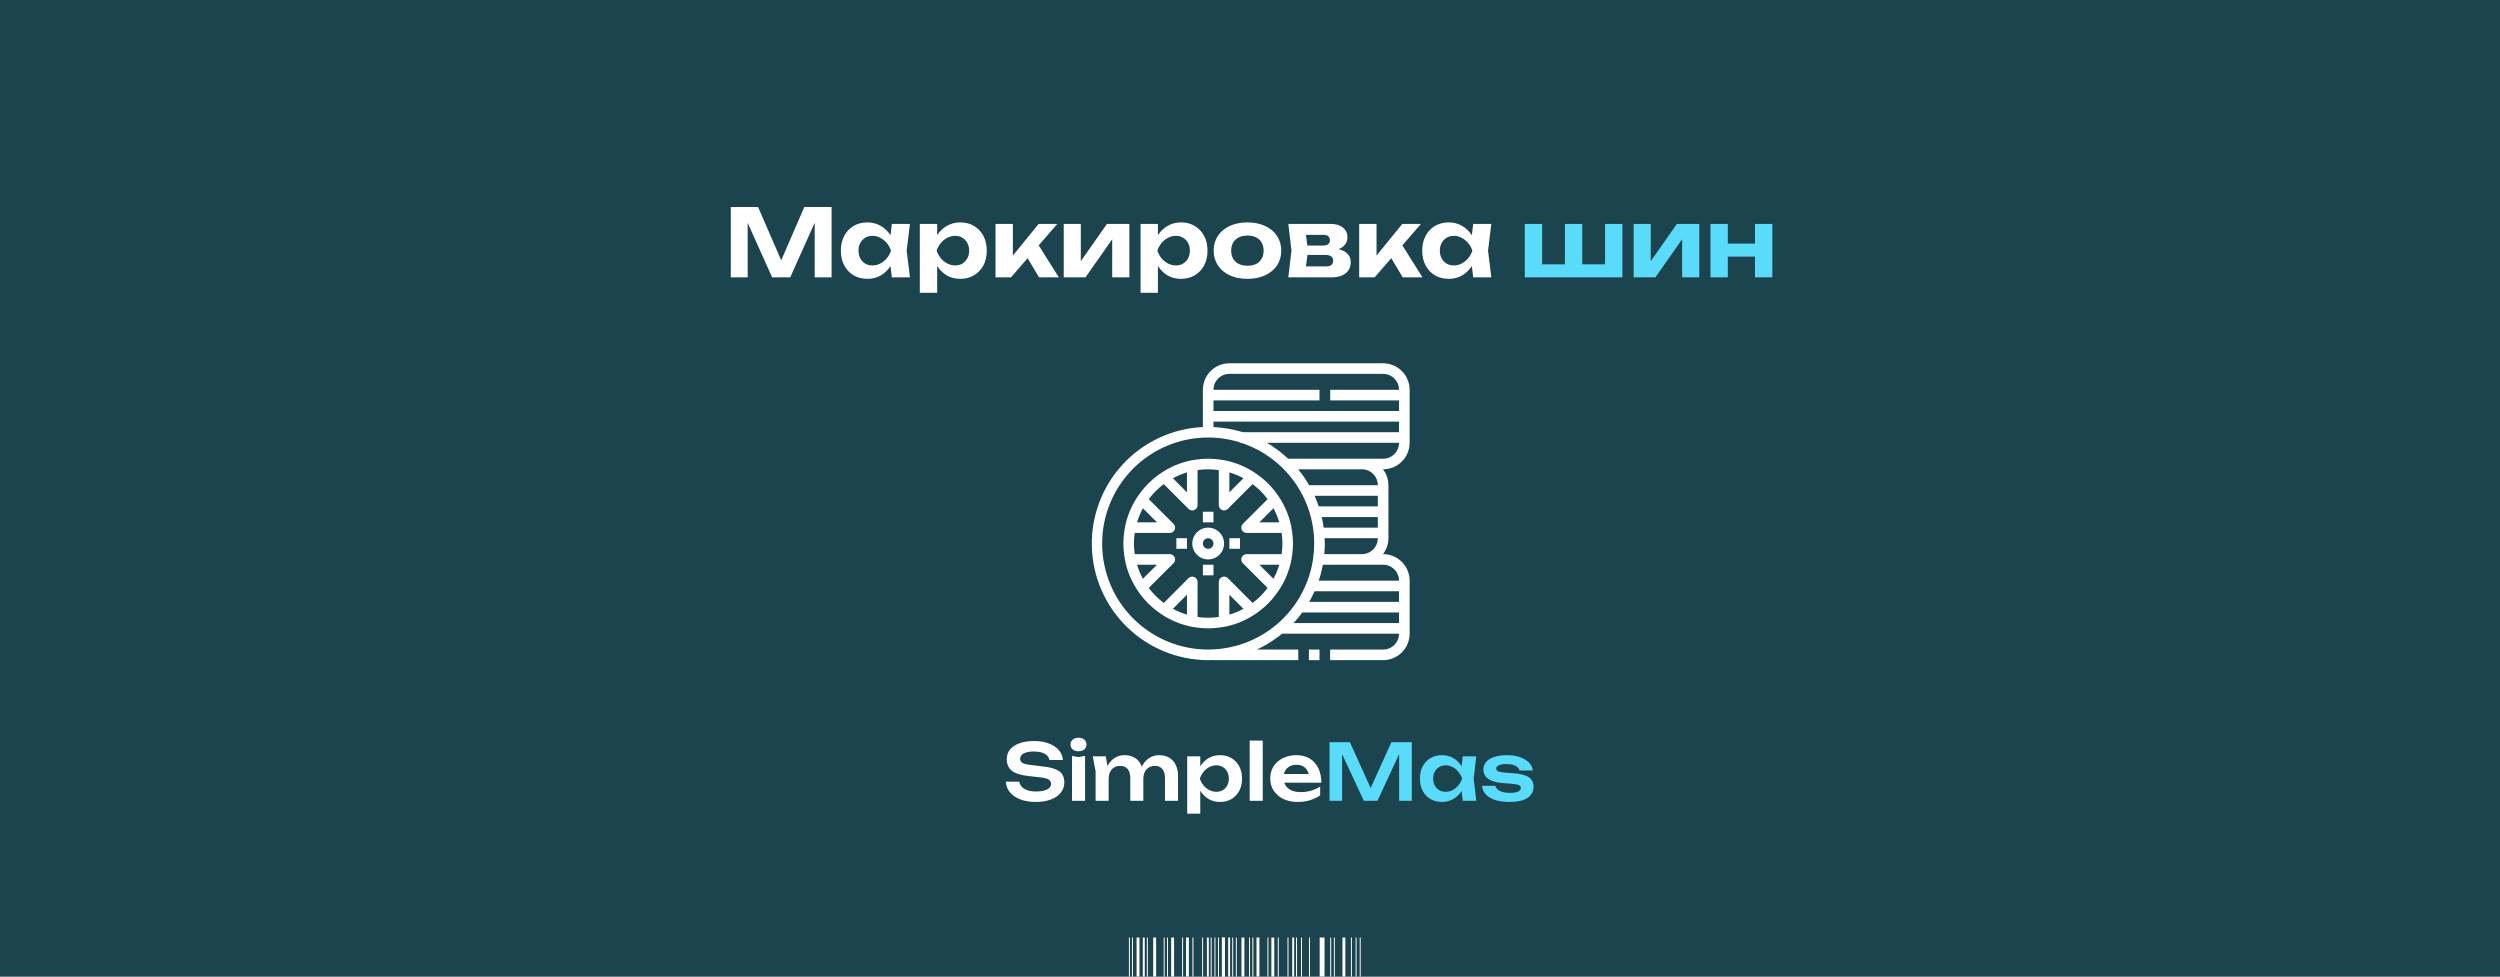 <?xml version="1.0" encoding="UTF-8"?> <svg xmlns="http://www.w3.org/2000/svg" width="1280" height="500" viewBox="0 0 1280 500" fill="none"><rect x="0" y="0" width="1280" height="500" fill="#808080" stroke="none"/><g clip-path="url(#clip0_333_560)"><rect width="1280" height="500" fill="#1B444F"></rect><path d="M425.768 106V142H417.128V109.168L419.24 109.312L404.6 142H395.336L380.696 109.408L382.808 109.216V142H374.168V106H388.136L401.816 137.488H398.168L411.8 106H425.768ZM456.627 142L455.427 132.064L456.723 128.32L455.427 124.624L456.627 114.64H465.891L464.211 128.32L465.891 142H456.627ZM458.835 128.32C458.355 131.232 457.443 133.776 456.099 135.952C454.755 138.096 453.059 139.776 451.011 140.992C448.963 142.176 446.659 142.768 444.099 142.768C441.411 142.768 439.043 142.16 436.995 140.944C434.979 139.728 433.395 138.048 432.243 135.904C431.091 133.728 430.515 131.2 430.515 128.32C430.515 125.44 431.091 122.928 432.243 120.784C433.395 118.608 434.979 116.912 436.995 115.696C439.043 114.48 441.411 113.872 444.099 113.872C446.659 113.872 448.963 114.48 451.011 115.696C453.059 116.88 454.755 118.544 456.099 120.688C457.475 122.832 458.387 125.376 458.835 128.32ZM439.539 128.32C439.539 129.792 439.843 131.104 440.451 132.256C441.059 133.376 441.891 134.272 442.947 134.944C444.035 135.584 445.283 135.904 446.691 135.904C448.099 135.904 449.427 135.584 450.675 134.944C451.955 134.272 453.075 133.376 454.035 132.256C454.995 131.104 455.715 129.792 456.195 128.32C455.715 126.848 454.995 125.552 454.035 124.432C453.075 123.28 451.955 122.384 450.675 121.744C449.427 121.072 448.099 120.736 446.691 120.736C445.283 120.736 444.035 121.072 442.947 121.744C441.891 122.384 441.059 123.28 440.451 124.432C439.843 125.552 439.539 126.848 439.539 128.32ZM470.95 114.64H479.83V122.896L479.494 124.048V131.152L479.83 133.264V149.92H470.95V114.64ZM476.902 128.32C477.382 125.376 478.294 122.832 479.638 120.688C480.982 118.544 482.678 116.88 484.726 115.696C486.806 114.48 489.11 113.872 491.638 113.872C494.326 113.872 496.678 114.48 498.694 115.696C500.742 116.912 502.342 118.608 503.494 120.784C504.646 122.928 505.222 125.44 505.222 128.32C505.222 131.2 504.646 133.728 503.494 135.904C502.342 138.048 500.742 139.728 498.694 140.944C496.678 142.16 494.326 142.768 491.638 142.768C489.078 142.768 486.774 142.176 484.726 140.992C482.71 139.776 481.03 138.096 479.686 135.952C478.342 133.776 477.414 131.232 476.902 128.32ZM496.198 128.32C496.198 126.848 495.894 125.552 495.286 124.432C494.678 123.28 493.83 122.384 492.742 121.744C491.686 121.072 490.47 120.736 489.094 120.736C487.686 120.736 486.342 121.072 485.062 121.744C483.782 122.384 482.662 123.28 481.702 124.432C480.774 125.552 480.054 126.848 479.542 128.32C480.054 129.792 480.774 131.104 481.702 132.256C482.662 133.376 483.782 134.272 485.062 134.944C486.342 135.584 487.686 135.904 489.094 135.904C490.47 135.904 491.686 135.584 492.742 134.944C493.83 134.272 494.678 133.376 495.286 132.256C495.894 131.104 496.198 129.792 496.198 128.32ZM509.716 142V114.64H518.596V134.944L516.004 134.032L531.796 114.64H541.348L517.636 142H509.716ZM531.988 142L524.02 128.608L530.644 123.76L542.116 142H531.988ZM544.638 142V114.64H553.374V137.2L551.358 136.624L566.766 114.64H578.238V142H569.454V118.912L571.518 119.536L555.774 142H544.638ZM583.966 114.64H592.846V122.896L592.51 124.048V131.152L592.846 133.264V149.92H583.966V114.64ZM589.918 128.32C590.398 125.376 591.31 122.832 592.654 120.688C593.998 118.544 595.694 116.88 597.742 115.696C599.822 114.48 602.126 113.872 604.654 113.872C607.342 113.872 609.694 114.48 611.71 115.696C613.758 116.912 615.358 118.608 616.51 120.784C617.662 122.928 618.238 125.44 618.238 128.32C618.238 131.2 617.662 133.728 616.51 135.904C615.358 138.048 613.758 139.728 611.71 140.944C609.694 142.16 607.342 142.768 604.654 142.768C602.094 142.768 599.79 142.176 597.742 140.992C595.726 139.776 594.046 138.096 592.702 135.952C591.358 133.776 590.43 131.232 589.918 128.32ZM609.214 128.32C609.214 126.848 608.91 125.552 608.302 124.432C607.694 123.28 606.846 122.384 605.758 121.744C604.702 121.072 603.486 120.736 602.11 120.736C600.702 120.736 599.358 121.072 598.078 121.744C596.798 122.384 595.678 123.28 594.718 124.432C593.79 125.552 593.07 126.848 592.558 128.32C593.07 129.792 593.79 131.104 594.718 132.256C595.678 133.376 596.798 134.272 598.078 134.944C599.358 135.584 600.702 135.904 602.11 135.904C603.486 135.904 604.702 135.584 605.758 134.944C606.846 134.272 607.694 133.376 608.302 132.256C608.91 131.104 609.214 129.792 609.214 128.32ZM638.668 142.768C635.212 142.768 632.188 142.16 629.596 140.944C627.004 139.728 624.988 138.032 623.548 135.856C622.108 133.68 621.388 131.168 621.388 128.32C621.388 125.44 622.108 122.928 623.548 120.784C624.988 118.608 627.004 116.912 629.596 115.696C632.22 114.48 635.244 113.872 638.668 113.872C642.124 113.872 645.148 114.48 647.74 115.696C650.364 116.912 652.396 118.608 653.836 120.784C655.276 122.928 655.996 125.44 655.996 128.32C655.996 131.2 655.276 133.728 653.836 135.904C652.396 138.048 650.364 139.728 647.74 140.944C645.148 142.16 642.124 142.768 638.668 142.768ZM638.668 136.048C640.428 136.048 641.916 135.744 643.132 135.136C644.38 134.496 645.324 133.6 645.964 132.448C646.636 131.296 646.972 129.92 646.972 128.32C646.972 126.72 646.636 125.344 645.964 124.192C645.324 123.04 644.38 122.16 643.132 121.552C641.916 120.912 640.428 120.592 638.668 120.592C636.972 120.592 635.5 120.912 634.252 121.552C633.004 122.16 632.044 123.04 631.372 124.192C630.7 125.344 630.364 126.72 630.364 128.32C630.364 129.92 630.7 131.296 631.372 132.448C632.044 133.6 633.004 134.496 634.252 135.136C635.5 135.744 636.972 136.048 638.668 136.048ZM659.606 142L661.238 128.32L659.606 114.64H681.254C683.91 114.64 686.006 115.264 687.542 116.512C689.11 117.728 689.894 119.392 689.894 121.504C689.894 123.488 689.11 125.104 687.542 126.352C685.974 127.568 683.798 128.304 681.014 128.56L681.638 127.12C684.838 127.216 687.286 127.888 688.982 129.136C690.71 130.352 691.574 132.064 691.574 134.272C691.574 136.64 690.694 138.528 688.934 139.936C687.206 141.312 684.854 142 681.878 142H659.606ZM668.198 140.08L664.742 136.384H679.046C680.262 136.384 681.158 136.128 681.734 135.616C682.31 135.104 682.598 134.384 682.598 133.456C682.598 132.592 682.278 131.888 681.638 131.344C680.998 130.8 679.974 130.528 678.566 130.528H666.518V125.728H677.51C678.662 125.728 679.51 125.488 680.054 125.008C680.63 124.496 680.918 123.824 680.918 122.992C680.918 122.192 680.662 121.536 680.15 121.024C679.638 120.512 678.838 120.256 677.75 120.256H664.79L668.198 116.608L669.686 128.32L668.198 140.08ZM695.903 142V114.64H704.783V134.944L702.191 134.032L717.983 114.64H727.535L703.823 142H695.903ZM718.175 142L710.207 128.608L716.831 123.76L728.303 142H718.175ZM754.283 142L753.083 132.064L754.379 128.32L753.083 124.624L754.283 114.64H763.547L761.867 128.32L763.547 142H754.283ZM756.491 128.32C756.011 131.232 755.099 133.776 753.755 135.952C752.411 138.096 750.715 139.776 748.667 140.992C746.619 142.176 744.315 142.768 741.755 142.768C739.067 142.768 736.699 142.16 734.651 140.944C732.635 139.728 731.051 138.048 729.899 135.904C728.747 133.728 728.171 131.2 728.171 128.32C728.171 125.44 728.747 122.928 729.899 120.784C731.051 118.608 732.635 116.912 734.651 115.696C736.699 114.48 739.067 113.872 741.755 113.872C744.315 113.872 746.619 114.48 748.667 115.696C750.715 116.88 752.411 118.544 753.755 120.688C755.131 122.832 756.043 125.376 756.491 128.32ZM737.195 128.32C737.195 129.792 737.499 131.104 738.107 132.256C738.715 133.376 739.547 134.272 740.603 134.944C741.691 135.584 742.939 135.904 744.347 135.904C745.755 135.904 747.083 135.584 748.331 134.944C749.611 134.272 750.731 133.376 751.691 132.256C752.651 131.104 753.371 129.792 753.851 128.32C753.371 126.848 752.651 125.552 751.691 124.432C750.731 123.28 749.611 122.384 748.331 121.744C747.083 121.072 745.755 120.736 744.347 120.736C742.939 120.736 741.691 121.072 740.603 121.744C739.547 122.384 738.715 123.28 738.107 124.432C737.499 125.552 737.195 126.848 737.195 128.32Z" fill="white"></path><path d="M780.7 142V114.64H789.58V137.968L786.892 135.328H803.452L801.244 137.968V114.64H810.124V137.968L807.676 135.328H824.476L821.788 137.968V114.64H830.668V142H780.7ZM836.435 142V114.64H845.171V137.2L843.155 136.624L858.563 114.64H870.035V142H861.251V118.912L863.315 119.536L847.571 142H836.435ZM875.763 114.64H884.643V142H875.763V114.64ZM898.563 114.64H907.443V142H898.563V114.64ZM880.851 124.72H901.971V131.392H880.851V124.72Z" fill="#5ADBF9"></path><path d="M578.5 480H578V516.9H578.5V480Z" fill="white"></path><path d="M580.074 480H579.574V516.9H580.074V480Z" fill="white"></path><path d="M694.562 480H694.074V516.9H694.562V480Z" fill="white"></path><path d="M696.663 480H696.176V516.9H696.663V480Z" fill="white"></path><path d="M587.687 480H587.199V511.56H587.687V480Z" fill="white"></path><path d="M583.413 480H581.926V511.56H583.413V480Z" fill="white"></path><path d="M608.713 480H607.238V511.56H608.713V480Z" fill="white"></path><path d="M627.113 480H625.625V511.56H627.113V480Z" fill="white"></path><path d="M618.913 480H617.926V511.56H618.913V480Z" fill="white"></path><path d="M586.113 480H585.125V511.56H586.113V480Z" fill="white"></path><path d="M591.925 480H590.438V511.56H591.925V480Z" fill="white"></path><path d="M596.3 480H595.812V511.19H596.3V480Z" fill="white"></path><path d="M622.3 480H621.812V511.19H622.3V480Z" fill="white"></path><path d="M624.125 480H623.625V511.19H624.125V480Z" fill="white"></path><path d="M597.999 480H597.512V511.19H597.999V480Z" fill="white"></path><path d="M620.363 480H619.863V511.19H620.363V480Z" fill="white"></path><path d="M605.738 480H605.238V511.19H605.738V480Z" fill="white"></path><path d="M611.037 480H610.537V511.19H611.037V480Z" fill="white"></path><path d="M615.987 480H615.5V511.19H615.987V480Z" fill="white"></path><path d="M601.124 480H599.637V511.19H601.124V480Z" fill="white"></path><path d="M631.4 480H630.9V511.56H631.4V480Z" fill="white"></path><path d="M627.113 480H625.625V511.56H627.113V480Z" fill="white"></path><path d="M652.425 480H650.938V511.56H652.425V480Z" fill="white"></path><path d="M688.825 480H687.338V511.56H688.825V480Z" fill="white"></path><path d="M637.124 480H635.637V511.56H637.124V480Z" fill="white"></path><path d="M678.151 480H675.676V511.56H678.151V480Z" fill="white"></path><path d="M662.613 480H661.625V511.56H662.613V480Z" fill="white"></path><path d="M629.812 480H628.824V511.56H629.812V480Z" fill="white"></path><path d="M633.249 480H632.762V511.56H633.249V480Z" fill="white"></path><path d="M640.012 480H639.512V511.19H640.012V480Z" fill="white"></path><path d="M666.601 480H666.113V511.19H666.601V480Z" fill="white"></path><path d="M670.699 480H670.199V511.19H670.699V480Z" fill="white"></path><path d="M641.713 480H641.213V511.19H641.713V480Z" fill="white"></path><path d="M664.063 480H663.562V511.19H664.063V480Z" fill="white"></path><path d="M649.425 480H648.938V511.19H649.425V480Z" fill="white"></path><path d="M654.725 480H654.225V511.19H654.725V480Z" fill="white"></path><path d="M681.574 480H681.074V511.19H681.574V480Z" fill="white"></path><path d="M683.425 480H682.938V511.19H683.425V480Z" fill="white"></path><path d="M692.162 480H691.662V511.19H692.162V480Z" fill="white"></path><path d="M659.699 480H659.199V511.19H659.699V480Z" fill="white"></path><path d="M644.812 480H643.324V511.19H644.812V480Z" fill="white"></path><path d="M514.976 400.2H521.856C522.016 401.213 522.456 402.107 523.176 402.88C523.923 403.627 524.909 404.213 526.136 404.64C527.389 405.04 528.829 405.24 530.456 405.24C532.829 405.24 534.696 404.907 536.056 404.24C537.443 403.547 538.136 402.587 538.136 401.36C538.136 400.4 537.736 399.667 536.936 399.16C536.163 398.627 534.709 398.24 532.576 398L526.536 397.32C522.643 396.893 519.816 395.987 518.056 394.6C516.323 393.187 515.456 391.227 515.456 388.72C515.456 386.747 516.029 385.067 517.176 383.68C518.349 382.293 519.989 381.24 522.096 380.52C524.203 379.773 526.683 379.4 529.536 379.4C532.309 379.4 534.776 379.813 536.936 380.64C539.096 381.44 540.816 382.573 542.096 384.04C543.376 385.48 544.069 387.173 544.176 389.12H537.296C537.163 388.24 536.763 387.48 536.096 386.84C535.456 386.173 534.563 385.667 533.416 385.32C532.269 384.947 530.923 384.76 529.376 384.76C527.216 384.76 525.496 385.08 524.216 385.72C522.936 386.36 522.296 387.267 522.296 388.44C522.296 389.347 522.669 390.053 523.416 390.56C524.189 391.04 525.536 391.4 527.456 391.64L533.736 392.4C536.509 392.693 538.709 393.173 540.336 393.84C541.989 394.48 543.163 395.347 543.856 396.44C544.576 397.533 544.936 398.92 544.936 400.6C544.936 402.6 544.323 404.36 543.096 405.88C541.896 407.373 540.203 408.533 538.016 409.36C535.829 410.187 533.269 410.6 530.336 410.6C527.349 410.6 524.723 410.173 522.456 409.32C520.189 408.44 518.403 407.227 517.096 405.68C515.789 404.107 515.083 402.28 514.976 400.2ZM548.868 387L552.188 387.64L555.548 387V410H548.868V387ZM552.188 384.64C550.988 384.64 550.001 384.333 549.228 383.72C548.481 383.08 548.108 382.24 548.108 381.2C548.108 380.133 548.481 379.293 549.228 378.68C550.001 378.04 550.988 377.72 552.188 377.72C553.414 377.72 554.401 378.04 555.148 378.68C555.894 379.293 556.268 380.133 556.268 381.2C556.268 382.24 555.894 383.08 555.148 383.72C554.401 384.333 553.414 384.64 552.188 384.64ZM559.506 387.24H566.186L567.626 395.92V410H560.946V394.92L559.506 387.24ZM575.746 386.64C577.773 386.64 579.506 387.08 580.946 387.96C582.386 388.813 583.48 390.04 584.226 391.64C585 393.24 585.386 395.147 585.386 397.36V410H578.706V398.36C578.706 396.307 578.253 394.76 577.346 393.72C576.466 392.653 575.173 392.12 573.466 392.12C572.266 392.12 571.226 392.413 570.346 393C569.466 393.56 568.786 394.347 568.306 395.36C567.853 396.373 567.626 397.587 567.626 399L565.426 397.84C565.693 395.44 566.306 393.413 567.266 391.76C568.226 390.107 569.426 388.84 570.866 387.96C572.333 387.08 573.96 386.64 575.746 386.64ZM593.466 386.64C595.493 386.64 597.226 387.08 598.666 387.96C600.133 388.813 601.24 390.04 601.986 391.64C602.76 393.24 603.146 395.147 603.146 397.36V410H596.466V398.36C596.466 396.307 596.013 394.76 595.106 393.72C594.226 392.653 592.933 392.12 591.226 392.12C590.026 392.12 588.986 392.413 588.106 393C587.226 393.56 586.546 394.347 586.066 395.36C585.613 396.373 585.386 397.587 585.386 399L583.186 397.84C583.453 395.44 584.066 393.413 585.026 391.76C585.986 390.107 587.186 388.84 588.626 387.96C590.093 387.08 591.706 386.64 593.466 386.64ZM607.852 387.24H614.532V394.48L614.252 395.36V400.84L614.532 402.48V416.6H607.852V387.24ZM612.212 398.64C612.665 396.213 613.452 394.107 614.572 392.32C615.719 390.507 617.145 389.107 618.852 388.12C620.585 387.133 622.505 386.64 624.612 386.64C626.852 386.64 628.812 387.147 630.492 388.16C632.199 389.147 633.532 390.547 634.492 392.36C635.452 394.147 635.932 396.24 635.932 398.64C635.932 401.013 635.452 403.107 634.492 404.92C633.532 406.707 632.199 408.107 630.492 409.12C628.812 410.107 626.852 410.6 624.612 410.6C622.479 410.6 620.559 410.107 618.852 409.12C617.172 408.133 615.759 406.747 614.612 404.96C613.465 403.147 612.665 401.04 612.212 398.64ZM629.172 398.64C629.172 397.307 628.892 396.133 628.332 395.12C627.799 394.08 627.052 393.28 626.092 392.72C625.132 392.133 624.025 391.84 622.772 391.84C621.519 391.84 620.332 392.133 619.212 392.72C618.092 393.28 617.105 394.08 616.252 395.12C615.425 396.133 614.772 397.307 614.292 398.64C614.772 399.973 615.425 401.147 616.252 402.16C617.105 403.173 618.092 403.973 619.212 404.56C620.332 405.12 621.519 405.4 622.772 405.4C624.025 405.4 625.132 405.12 626.092 404.56C627.052 403.973 627.799 403.173 628.332 402.16C628.892 401.147 629.172 399.973 629.172 398.64ZM639.844 379.2H646.524V410H639.844V379.2ZM664.403 410.6C661.71 410.6 659.296 410.107 657.163 409.12C655.056 408.107 653.39 406.693 652.163 404.88C650.963 403.067 650.363 400.96 650.363 398.56C650.363 396.187 650.936 394.107 652.083 392.32C653.256 390.533 654.856 389.147 656.883 388.16C658.91 387.147 661.216 386.64 663.803 386.64C666.443 386.64 668.71 387.227 670.603 388.4C672.496 389.547 673.95 391.173 674.963 393.28C676.003 395.387 676.523 397.867 676.523 400.72H655.723V396.28H672.923L670.323 397.88C670.216 396.547 669.883 395.413 669.323 394.48C668.79 393.547 668.056 392.827 667.123 392.32C666.19 391.813 665.096 391.56 663.843 391.56C662.483 391.56 661.296 391.84 660.283 392.4C659.296 392.933 658.523 393.693 657.963 394.68C657.43 395.64 657.163 396.773 657.163 398.08C657.163 399.653 657.51 401 658.203 402.12C658.896 403.24 659.91 404.093 661.243 404.68C662.576 405.267 664.19 405.56 666.083 405.56C667.79 405.56 669.51 405.32 671.243 404.84C672.976 404.333 674.536 403.627 675.923 402.72V407.2C674.43 408.267 672.683 409.107 670.683 409.72C668.71 410.307 666.616 410.6 664.403 410.6Z" fill="white"></path><path d="M722.837 380V410H716.357V382.28L718.077 382.4L705.277 410H698.277L685.477 382.48L687.157 382.32V410H680.717V380H691.157L703.237 406.72H700.317L712.397 380H722.837ZM748.926 410L747.966 401.68L749.046 398.64L747.966 395.64L748.926 387.24H755.846L754.526 398.64L755.846 410H748.926ZM750.686 398.64C750.26 401.04 749.473 403.147 748.326 404.96C747.206 406.747 745.78 408.133 744.046 409.12C742.34 410.107 740.42 410.6 738.286 410.6C736.073 410.6 734.113 410.107 732.406 409.12C730.7 408.107 729.366 406.707 728.406 404.92C727.473 403.107 727.006 401.013 727.006 398.64C727.006 396.24 727.473 394.147 728.406 392.36C729.366 390.547 730.7 389.147 732.406 388.16C734.113 387.147 736.073 386.64 738.286 386.64C740.42 386.64 742.34 387.133 744.046 388.12C745.78 389.107 747.22 390.507 748.366 392.32C749.513 394.107 750.286 396.213 750.686 398.64ZM733.766 398.64C733.766 399.973 734.033 401.147 734.566 402.16C735.126 403.173 735.886 403.973 736.846 404.56C737.806 405.12 738.913 405.4 740.166 405.4C741.42 405.4 742.593 405.12 743.686 404.56C744.806 403.973 745.793 403.173 746.646 402.16C747.5 401.147 748.166 399.973 748.646 398.64C748.166 397.307 747.5 396.133 746.646 395.12C745.793 394.08 744.806 393.28 743.686 392.72C742.593 392.133 741.42 391.84 740.166 391.84C738.913 391.84 737.806 392.133 736.846 392.72C735.886 393.28 735.126 394.08 734.566 395.12C734.033 396.133 733.766 397.307 733.766 398.64ZM785.194 402.84C785.194 404.467 784.714 405.867 783.754 407.04C782.821 408.213 781.421 409.107 779.554 409.72C777.687 410.307 775.407 410.6 772.714 410.6C769.941 410.6 767.527 410.267 765.474 409.6C763.421 408.907 761.821 407.933 760.674 406.68C759.527 405.427 758.914 403.973 758.834 402.32H765.634C765.794 403.067 766.194 403.72 766.834 404.28C767.474 404.813 768.301 405.227 769.314 405.52C770.354 405.813 771.554 405.96 772.914 405.96C774.807 405.96 776.234 405.747 777.194 405.32C778.181 404.893 778.674 404.253 778.674 403.4C778.674 402.787 778.327 402.32 777.634 402C776.967 401.68 775.727 401.44 773.914 401.28L769.674 400.96C767.141 400.747 765.127 400.32 763.634 399.68C762.141 399.04 761.074 398.24 760.434 397.28C759.821 396.293 759.514 395.213 759.514 394.04C759.514 392.413 760.021 391.053 761.034 389.96C762.047 388.867 763.461 388.04 765.274 387.48C767.114 386.92 769.234 386.64 771.634 386.64C774.087 386.64 776.274 386.973 778.194 387.64C780.114 388.307 781.647 389.227 782.794 390.4C783.967 391.573 784.634 392.933 784.794 394.48H777.994C777.887 393.92 777.581 393.4 777.074 392.92C776.594 392.413 775.887 392 774.954 391.68C774.021 391.36 772.807 391.2 771.314 391.2C769.634 391.2 768.341 391.4 767.434 391.8C766.527 392.173 766.074 392.747 766.074 393.52C766.074 394.053 766.354 394.493 766.914 394.84C767.474 395.16 768.514 395.387 770.034 395.52L775.554 395.96C778.007 396.173 779.941 396.587 781.354 397.2C782.767 397.787 783.754 398.56 784.314 399.52C784.901 400.48 785.194 401.587 785.194 402.84Z" fill="#5ADBF9"></path><path d="M582.383 302.226C582.926 303.04 583.469 303.854 584.066 304.595C586.408 307.687 589.164 310.442 592.258 312.782C593.037 313.39 593.846 313.938 594.668 314.497C599.32 317.61 604.541 319.774 610.031 320.868C610.962 321.036 611.893 321.204 612.794 321.31C614.713 321.577 616.649 321.712 618.586 321.714C620.509 321.713 622.428 321.58 624.332 321.315C625.263 321.207 626.175 321.044 627.188 320.859H627.269C632.723 319.76 637.907 317.599 642.526 314.5C643.341 313.957 644.155 313.414 644.896 312.817C647.989 310.473 650.744 307.712 653.082 304.614C653.69 303.833 654.244 303.024 654.789 302.215C657.909 297.547 660.077 292.308 661.168 286.801C661.336 285.889 661.499 284.974 661.602 284.086C662.136 280.256 662.136 276.37 661.602 272.54C661.491 271.601 661.331 270.686 661.144 269.66V269.603C660.042 264.151 657.882 258.967 654.787 254.346C654.244 253.532 653.687 252.717 653.104 251.976C650.763 248.885 648.007 246.13 644.915 243.79C644.136 243.182 643.327 242.634 642.505 242.075C637.852 238.962 632.632 236.797 627.142 235.704C626.211 235.536 625.28 235.368 624.379 235.262C620.547 234.731 616.661 234.731 612.829 235.262C611.898 235.37 610.986 235.533 609.974 235.718H609.892C604.439 236.817 599.255 238.978 594.635 242.077C593.821 242.62 593.007 243.163 592.266 243.76C589.177 246.104 586.426 248.862 584.09 251.957C583.482 252.739 582.929 253.548 582.383 254.357C579.263 259.025 577.096 264.263 576.005 269.771C575.831 270.671 575.686 271.576 575.57 272.485C575.036 276.316 575.036 280.202 575.57 284.032C575.684 284.971 575.842 285.886 576.029 286.912V286.969C577.13 292.421 579.288 297.604 582.383 302.226ZM582.174 289.143H592.374L585.168 296.336C583.919 294.051 582.916 291.64 582.174 289.143ZM607.729 314.701C605.233 313.96 602.823 312.96 600.536 311.715L607.729 304.5V314.701ZM629.443 314.701V304.5L636.636 311.704C634.35 312.953 631.94 313.957 629.443 314.701ZM652.005 296.336L644.798 289.143H655.001C654.258 291.639 653.254 294.05 652.005 296.336ZM654.998 267.429H644.798L652.005 260.236C653.253 262.521 654.257 264.932 654.998 267.429ZM629.443 241.871C631.939 242.611 634.35 243.612 636.636 244.857L629.443 252.071V241.871ZM607.729 241.871V252.071L600.539 244.868C602.823 243.617 605.233 242.613 607.729 241.871ZM595.58 248.073C595.675 248.003 595.773 247.943 595.865 247.872L608.522 260.551C608.901 260.931 609.385 261.19 609.911 261.295C610.438 261.401 610.984 261.347 611.48 261.142C611.977 260.937 612.401 260.589 612.7 260.143C612.998 259.697 613.158 259.172 613.158 258.634V240.701C613.288 240.682 613.399 240.658 613.532 240.641C615.207 240.407 616.895 240.288 618.586 240.286C618.961 240.286 619.341 240.313 619.718 240.327C621.05 240.363 622.379 240.47 623.7 240.647C623.809 240.66 623.909 240.685 624.018 240.698V258.634C624.018 259.172 624.177 259.697 624.476 260.143C624.774 260.589 625.199 260.937 625.695 261.142C626.191 261.347 626.737 261.401 627.264 261.295C627.791 261.19 628.274 260.931 628.654 260.551L641.305 247.886C641.411 247.965 641.517 248.027 641.62 248.108C644.331 250.162 646.747 252.58 648.799 255.293C648.872 255.385 648.932 255.486 649.003 255.578L636.321 268.235C635.946 268.615 635.691 269.097 635.588 269.622C635.485 270.146 635.54 270.689 635.744 271.183C635.949 271.676 636.295 272.098 636.738 272.396C637.182 272.694 637.703 272.855 638.238 272.857H656.174C656.193 272.985 656.217 273.096 656.233 273.229C656.709 276.602 656.709 280.024 656.233 283.397C656.233 283.503 656.198 283.609 656.185 283.714H638.238C637.701 283.715 637.176 283.874 636.729 284.173C636.283 284.471 635.935 284.896 635.73 285.392C635.525 285.888 635.471 286.434 635.577 286.961C635.682 287.488 635.941 287.971 636.321 288.35L649 301.007C648.921 301.11 648.856 301.216 648.775 301.322C646.722 304.033 644.305 306.448 641.593 308.499C641.498 308.569 641.4 308.629 641.321 308.699L628.664 296.021C628.286 295.636 627.801 295.373 627.272 295.265C626.743 295.157 626.194 295.209 625.695 295.415C625.196 295.62 624.769 295.97 624.47 296.42C624.171 296.869 624.012 297.397 624.015 297.937V315.871C623.885 315.89 623.773 315.914 623.64 315.93C620.269 316.408 616.847 316.408 613.475 315.93C613.367 315.93 613.266 315.892 613.158 315.879V297.937C613.158 297.4 612.998 296.875 612.7 296.429C612.401 295.982 611.977 295.635 611.48 295.429C610.984 295.224 610.438 295.171 609.911 295.276C609.385 295.382 608.901 295.641 608.522 296.021L595.868 308.699C595.762 308.621 595.656 308.558 595.553 308.477C592.841 306.423 590.425 304.005 588.374 301.292C588.3 301.2 588.241 301.099 588.17 301.021L600.851 288.364C601.236 287.985 601.499 287.501 601.607 286.972C601.715 286.443 601.663 285.894 601.458 285.394C601.252 284.895 600.902 284.469 600.453 284.17C600.003 283.87 599.475 283.712 598.935 283.714H580.999C580.98 283.587 580.955 283.476 580.939 283.343C580.463 279.97 580.463 276.547 580.939 273.175C580.939 273.069 580.974 272.963 580.988 272.857H598.935C599.472 272.857 599.997 272.698 600.443 272.399C600.89 272.101 601.238 271.676 601.443 271.18C601.648 270.684 601.701 270.138 601.596 269.611C601.491 269.084 601.231 268.601 600.851 268.221L588.186 255.565C588.265 255.461 588.33 255.356 588.412 255.25C590.46 252.54 592.872 250.125 595.58 248.073ZM585.168 260.236L592.374 267.429H582.171C582.915 264.932 583.919 262.521 585.168 260.236Z" fill="white"></path><path d="M618.586 286.429C620.197 286.429 621.771 285.951 623.11 285.056C624.45 284.161 625.493 282.89 626.11 281.402C626.726 279.914 626.887 278.277 626.573 276.697C626.259 275.118 625.483 273.667 624.344 272.528C623.206 271.389 621.755 270.614 620.175 270.299C618.596 269.985 616.958 270.146 615.47 270.763C613.982 271.379 612.711 272.423 611.816 273.762C610.921 275.101 610.444 276.675 610.444 278.286C610.444 280.445 611.302 282.516 612.829 284.044C614.356 285.571 616.427 286.429 618.586 286.429ZM618.586 275.571C619.123 275.571 619.648 275.731 620.094 276.029C620.541 276.327 620.889 276.751 621.094 277.247C621.3 277.743 621.353 278.289 621.249 278.815C621.144 279.342 620.885 279.825 620.506 280.205C620.126 280.585 619.643 280.843 619.116 280.948C618.59 281.053 618.044 280.999 617.548 280.793C617.052 280.588 616.628 280.24 616.33 279.794C616.031 279.347 615.872 278.823 615.872 278.286C615.872 277.566 616.158 276.875 616.667 276.366C617.176 275.857 617.867 275.571 618.586 275.571ZM615.872 262H621.301V267.429H615.872V262ZM615.872 289.143H621.301V294.571H615.872V289.143ZM629.444 275.571H634.872V281H629.444V275.571ZM602.301 275.571H607.729V281H602.301V275.571Z" fill="white"></path><path d="M618.586 338C619.4 338 620.184 337.97 620.955 337.929C621.068 337.961 621.183 337.985 621.3 338H664.728V332.571H643.478C644.274 332.205 645.053 331.806 645.829 331.407C646.041 331.298 646.258 331.201 646.467 331.092C647.789 330.395 649.075 329.637 650.337 328.845C650.674 328.636 651.002 328.413 651.333 328.196C652.33 327.543 653.305 326.861 654.257 326.149C654.555 325.927 654.859 325.712 655.152 325.484C655.638 325.107 656.111 324.716 656.586 324.325V324.429H716.3C716.3 326.588 715.442 328.659 713.915 330.186C712.388 331.714 710.317 332.571 708.157 332.571H681.014V338H708.157C711.755 337.996 715.204 336.564 717.749 334.02C720.293 331.476 721.724 328.027 721.728 324.429V297.286C721.724 293.688 720.293 290.238 717.749 287.694C715.204 285.15 711.755 283.719 708.157 283.714H708.086C709.883 281.379 710.861 278.518 710.871 275.571V248.429C710.861 245.482 709.883 242.621 708.086 240.286H708.157C711.755 240.281 715.204 238.85 717.749 236.306C720.293 233.762 721.724 230.312 721.728 226.714V199.571C721.724 195.973 720.293 192.524 717.749 189.98C715.204 187.436 711.755 186.004 708.157 186H629.443C625.845 186.004 622.395 187.436 619.851 189.98C617.307 192.524 615.876 195.973 615.871 199.571V218.639C600.309 219.381 585.653 226.176 575.031 237.573C564.409 248.97 558.661 264.068 559.015 279.643C559.37 295.219 565.797 310.04 576.927 320.942C588.056 331.845 603.006 337.966 618.586 338ZM634.103 220.661C633.061 220.39 632.019 220.119 630.96 219.885C630.181 219.72 629.391 219.595 628.601 219.462C627.56 219.281 626.513 219.128 625.464 219.003C624.649 218.911 623.835 218.846 623.021 218.783C622.448 218.742 621.886 218.658 621.313 218.631V215.857H716.3V221.286H636.389L636.318 221.267C635.588 221.039 634.844 220.86 634.103 220.661ZM677.228 267.076C677.095 266.375 676.929 265.686 676.772 264.994L676.712 264.722H705.443V270.151H677.7C677.569 269.12 677.412 268.093 677.228 267.07V267.076ZM675.189 259.286C674.857 258.294 674.495 257.313 674.104 256.343L673.289 254.316C673.221 254.167 673.167 254.009 673.099 253.857H705.443V259.286H675.189ZM670.871 307.122C671.007 306.875 671.156 306.639 671.289 306.389C671.926 305.19 672.524 303.965 673.083 302.714H716.3V308.143H670.29C670.485 307.804 670.684 307.464 670.871 307.122ZM662.286 319C662.435 318.84 662.573 318.666 662.723 318.503C663.713 317.418 664.677 316.305 665.589 315.146C665.703 314.999 665.806 314.844 665.92 314.698C666.191 314.329 666.463 313.949 666.753 313.571H716.3V319H662.286ZM716.3 297.286H675.2C675.263 297.104 675.314 296.919 675.374 296.743C675.841 295.295 676.252 293.833 676.609 292.357C676.69 292.017 676.755 291.67 676.829 291.328C676.992 290.603 677.163 289.884 677.298 289.156H708.157C710.314 289.156 712.383 290.012 713.91 291.537C715.437 293.061 716.296 295.128 716.3 297.286ZM678.053 283.714C678.066 283.56 678.053 283.394 678.075 283.239C678.213 281.611 678.3 279.966 678.3 278.286C678.3 277.374 678.224 276.475 678.183 275.571H705.443C705.443 277.731 704.585 279.802 703.058 281.329C701.531 282.856 699.459 283.714 697.3 283.714H678.053ZM705.443 248.429H670.32C669.815 247.56 669.256 246.719 668.705 245.872C668.433 245.456 668.195 245.025 667.912 244.615C666.891 243.124 665.805 241.68 664.655 240.286H697.3C699.459 240.286 701.531 241.144 703.058 242.671C704.585 244.198 705.443 246.269 705.443 248.429ZM708.157 234.857H659.555C658.819 234.162 658.04 233.538 657.278 232.887C656.765 232.447 656.271 231.983 655.747 231.562C654.585 230.646 653.39 229.774 652.164 228.945C651.855 228.734 651.561 228.492 651.249 228.286C650.392 227.724 649.493 227.23 648.608 226.714H716.3C716.3 228.874 715.442 230.945 713.915 232.472C712.388 233.999 710.317 234.857 708.157 234.857ZM629.443 191.429H708.157C710.317 191.429 712.388 192.286 713.915 193.814C715.442 195.341 716.3 197.412 716.3 199.571H681.058V205H716.3V210.429H621.3V205H675.586V199.571H621.3C621.3 197.412 622.158 195.341 623.685 193.814C625.212 192.286 627.283 191.429 629.443 191.429ZM618.586 224C620.372 224 622.145 224.085 623.906 224.255C627.629 224.624 631.304 225.379 634.871 226.508V226.714H635.455C646.333 230.266 655.81 237.167 662.53 246.43C669.25 255.692 672.87 266.842 672.871 278.286C672.877 280.883 672.687 283.477 672.301 286.046C672.073 287.653 671.776 289.234 671.411 290.79C668.701 302.261 662.328 312.537 653.257 320.062C644.185 327.588 632.908 331.952 621.134 332.495C620.293 332.547 619.451 332.571 618.586 332.571C604.188 332.571 590.38 326.852 580.2 316.672C570.019 306.491 564.3 292.683 564.3 278.286C564.3 263.888 570.019 250.08 580.2 239.9C590.38 229.719 604.188 224 618.586 224Z" fill="white"></path><path d="M670.156 332.571H675.585V338H670.156V332.571Z" fill="white"></path></g><defs><clipPath id="clip0_333_560"><rect width="1280" height="500" fill="white"></rect></clipPath></defs></svg> 